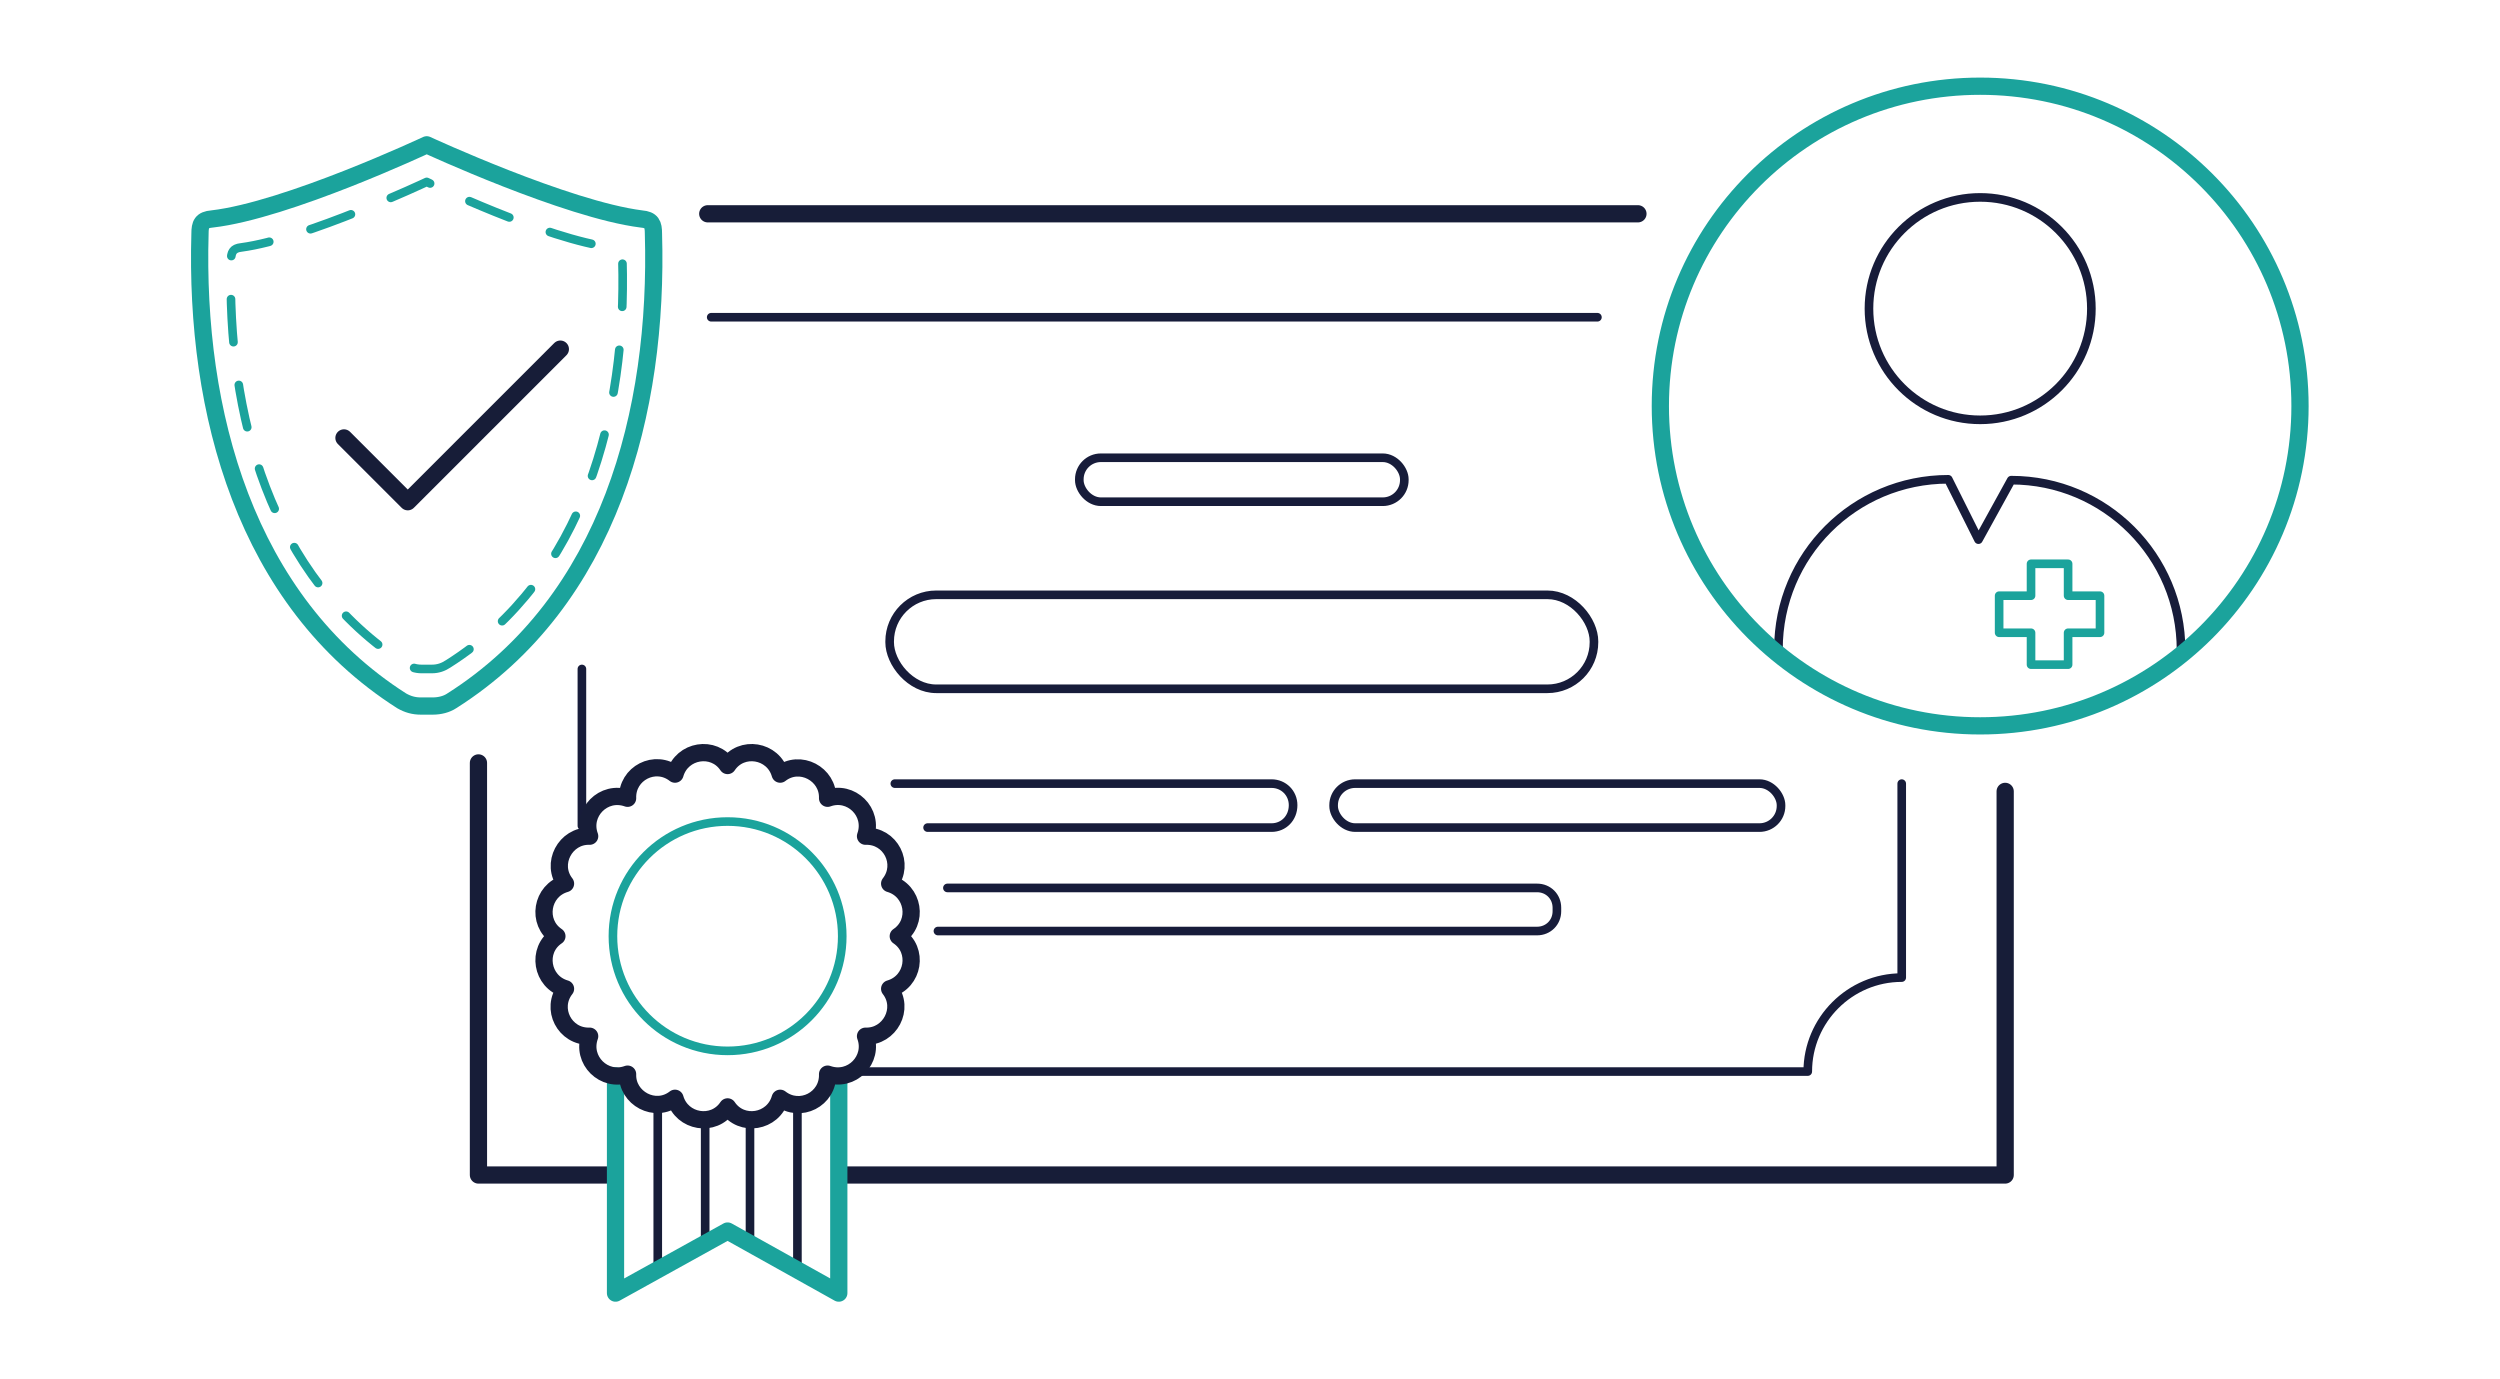 <?xml version="1.0" encoding="UTF-8"?>
<svg id="icons" xmlns="http://www.w3.org/2000/svg" width="290" height="160" version="1.1" viewBox="0 0 290 160">
  <!-- Generator: Adobe Illustrator 29.7.1, SVG Export Plug-In . SVG Version: 2.1.1 Build 8)  -->
  <defs>
    <style>
      .st0 {
        stroke-dasharray: 5 5;
      }

      .st0, .st1, .st2, .st3, .st4, .st5 {
        fill: none;
        stroke-linecap: round;
        stroke-linejoin: round;
      }

      .st0, .st2, .st4 {
        stroke: #1ba39c;
      }

      .st1, .st5 {
        stroke: #171d38;
      }

      .st3 {
        stroke: #171c3a;
      }

      .st4, .st5 {
        stroke-width: 2px;
      }
    </style>
  </defs>
  <g>
    <line class="st5" x1="82.1" y1="24.8" x2="190" y2="24.8"/>
    <polyline class="st5" points="71.1 136.3 55.5 136.3 55.5 88.5"/>
    <polyline class="st5" points="232.6 91.8 232.6 136.3 97.7 136.3"/>
    <path class="st3" d="M99.1,124.3h110.6c0-6,4.9-10.9,10.9-10.9v-22.5"/>
    <line class="st3" x1="67.5" y1="77.6" x2="67.5" y2="95.8"/>
    <line class="st3" x1="185.3" y1="36.8" x2="82.5" y2="36.8"/>
  </g>
  <g>
    <line class="st1" x1="76.3" y1="147.2" x2="76.3" y2="128.1"/>
    <line class="st1" x1="92.5" y1="128" x2="92.5" y2="147.3"/>
    <line class="st1" x1="81.8" y1="144.3" x2="81.8" y2="129.8"/>
    <line class="st1" x1="87" y1="129.8" x2="87" y2="144.3"/>
    <polyline class="st4" points="97.3 124.9 97.3 150 84.4 142.8 71.4 150 71.4 124.8"/>
    <path class="st5" d="M84.4,88.8h0c1.6-2.4,5.3-1.8,6.1,1h0s0,0,0,0c2.3-1.8,5.6,0,5.5,2.8h0s0,0,0,0c2.7-1,5.4,1.6,4.4,4.4h0s0,0,0,0c2.9-.1,4.6,3.2,2.8,5.5h0s0,0,0,0c2.8.8,3.4,4.5,1,6.1h0s0,0,0,0c2.4,1.6,1.8,5.3-1,6.1h0,0c1.8,2.3,0,5.6-2.8,5.5h0s0,0,0,0c1,2.7-1.6,5.4-4.4,4.4h0s0,0,0,0c.1,2.9-3.2,4.6-5.5,2.8h0s0,0,0,0c-.8,2.8-4.5,3.4-6.1,1h0s0,0,0,0c-1.6,2.4-5.3,1.8-6.1-1h0s0,0,0,0c-2.3,1.8-5.6,0-5.5-2.8h0s0,0,0,0c-2.7,1-5.4-1.6-4.4-4.4h0s0,0,0,0c-2.9.1-4.6-3.2-2.8-5.5h0s0,0,0,0c-2.8-.8-3.4-4.5-1-6.1h0s0,0,0,0c-2.4-1.6-1.8-5.3,1-6.1h0,0c-1.8-2.3,0-5.6,2.8-5.5h0s0,0,0,0c-1-2.7,1.6-5.4,4.4-4.4h0s0,0,0,0c-.1-2.9,3.2-4.6,5.5-2.8h0s0,0,0,0c.8-2.8,4.5-3.4,6.1-1h0Z"/>
    <circle class="st2" cx="84.4" cy="108.6" r="13.3"/>
  </g>
  <g>
    <g>
      <circle class="st3" cx="229.7" cy="35.8" r="12.9"/>
      <path class="st3" d="M206.3,75.3c0-10.9,8.8-19.7,19.7-19.7h0s3.5,7,3.5,7l3.8-6.9h0c10.9,0,19.7,8.8,19.7,19.7"/>
    </g>
    <circle class="st4" cx="229.7" cy="47.1" r="37.1"/>
    <polygon class="st2" points="243.6 69.1 239.9 69.1 239.9 65.4 235.6 65.4 235.6 69.1 231.9 69.1 231.9 73.4 235.6 73.4 235.6 77.1 239.9 77.1 239.9 73.4 243.6 73.4 243.6 69.1"/>
  </g>
  <g>
    <rect class="st3" x="125.2" y="53.1" width="37.7" height="5.1" rx="2.5" ry="2.5"/>
    <rect class="st3" x="103.2" y="69" width="81.7" height="10.9" rx="5.4" ry="5.4"/>
    <path class="st3" d="M109.9,103h68.4c1.3,0,2.3,1,2.3,2.3v.4c0,1.3-1,2.3-2.3,2.3h-69.5"/>
    <g>
      <path class="st3" d="M103.8,90.9h43.7c1.4,0,2.5,1.1,2.5,2.5h0c0,1.5-1.1,2.6-2.5,2.6h-39.9"/>
      <rect class="st3" x="154.7" y="90.9" width="51.9" height="5.1" rx="2.5" ry="2.5"/>
    </g>
  </g>
  <g>
    <g>
      <g id="QD6YGA">
        <path class="st4" d="M50.2,81.9c.8,0,1.6-.2,2.2-.6,18.3-11.6,24-33.6,23.4-54.2,0-1.1-.2-1.6-1.4-1.7-8.7-1.1-24.9-8.6-24.9-8.6,0,0-16.2,7.6-24.9,8.6-1.2.1-1.4.6-1.4,1.7-.6,20.6,5.2,42.6,23.4,54.2.7.4,1.4.6,2.2.6h1.3Z"/>
      </g>
      <g id="QD6YGA1" data-name="QD6YGA">
        <path class="st0" d="M50.1,77.6c.7,0,1.3-.2,1.9-.6,15.8-10,20.7-29.1,20.2-46.8,0-.9-.2-1.3-1.2-1.5-7.6-.9-21.5-7.6-21.5-7.6,0,0-14,6.6-21.5,7.6-1,.1-1.2.6-1.2,1.5-.5,17.8,4.5,36.8,20.2,46.8.6.4,1.2.6,1.9.6h1.1Z"/>
      </g>
    </g>
    <polyline class="st5" points="39.9 50.8 47.3 58.2 65 40.5"/>
  </g>
</svg>